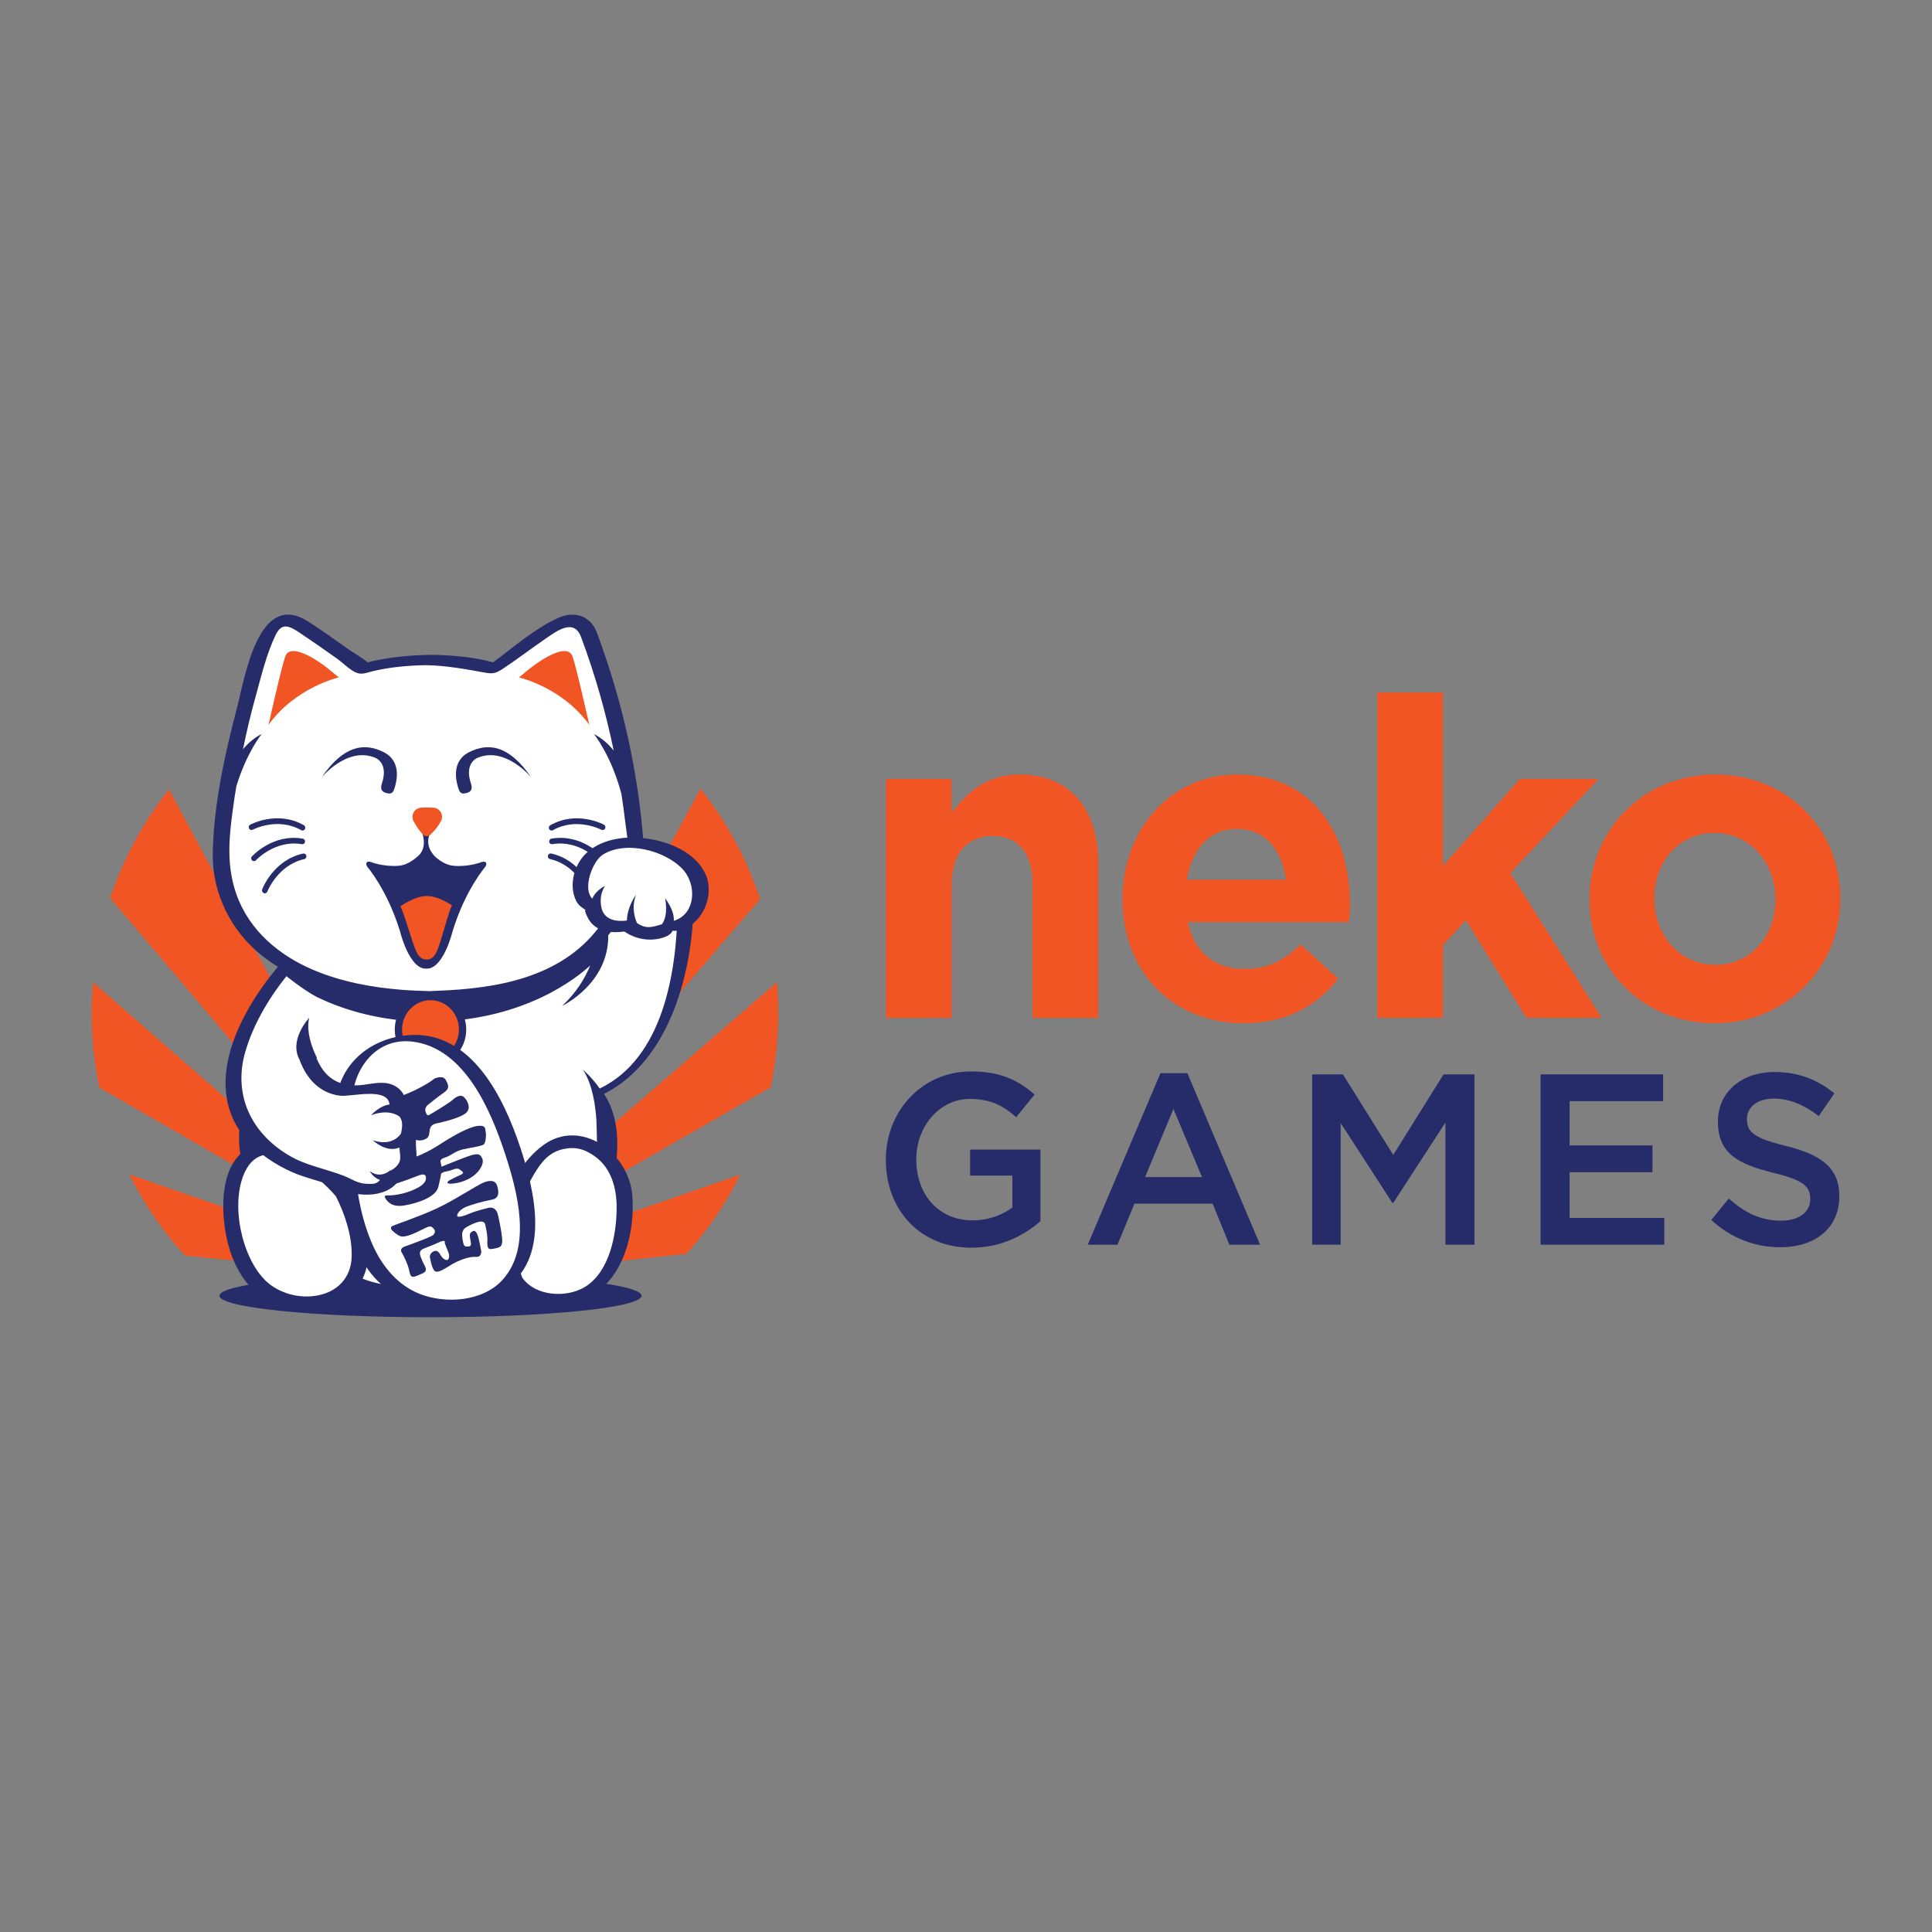 <?xml version="1.0" encoding="UTF-8"?>
<svg id="Layer_1" xmlns="http://www.w3.org/2000/svg" viewBox="0 0 400 400">
  <rect x="0" y="0" width="400" height="400" fill="#808080" stroke="none"/>
  <defs>
    <style>
      .cls-1 {
        fill: #fff;
      }

      .cls-2 {
        fill: #f05523;
      }

      .cls-3 {
        fill: #252c69;
      }
    </style>
  </defs>
  <g>
    <g>
      <path class="cls-2" d="M34.98,163.42c-5.46,6.9-9.51,14.54-12.16,22.52l66.5,78.54-54.34-101.06Z"/>
      <path class="cls-2" d="M160.87,203.35l-70.34,60.91-.04.46,69.07-39.61c1.49-7.18,1.92-14.51,1.31-21.75Z"/>
      <path class="cls-2" d="M102.16,137.52l-11.35,123.75,37.62-113.22c-8.16-5.42-17.11-8.91-26.27-10.54h0Z"/>
      <path class="cls-2" d="M145.04,163.3l-54.41,99.79-.08.86,66.82-77.78c-2.69-8.18-6.82-15.94-12.32-22.86h0Z"/>
      <polygon class="cls-2" points="89.62 265.03 90.36 264.18 90.3 263.69 89.61 264.98 89.62 265.03"/>
      <polygon class="cls-2" points="89.78 265.18 90.45 265.1 90.44 264.95 89.78 265.18"/>
      <polygon class="cls-2" points="89.59 264.93 89.61 264.86 89.54 264.79 89.59 264.93"/>
      <path class="cls-2" d="M89.61,264.85l.62-1.86-12.76-125.39c-8.55,1.58-16.85,4.78-24.43,9.55l36.49,117.59.09.1h0Z"/>
      <path class="cls-2" d="M90.45,265.1l51.67-5.5c.8-.89,1.58-1.8,2.35-2.74,3.5-4.3,6.42-8.89,8.81-13.67l-62.82,21.75-.02.17h0Z"/>
      <path class="cls-2" d="M89.41,264.67l-70.17-61.33c-.61,7.3-.16,14.67,1.33,21.83l68.93,39.76-62.74-21.79c3,6.04,6.86,11.7,11.54,16.83l51.21,5.06.03.05.03-.08-.16-.3v-.02Z"/>
      <polygon class="cls-2" points="89.51 265.2 89.61 265.22 89.51 265.27 89.66 265.22 89.64 265.19 89.51 265.2"/>
      <polygon class="cls-2" points="90.41 264.75 90.37 264.38 89.62 265.04 89.64 265.1 89.61 265.05 89.57 265.08 89.61 265.04 89.59 265.01 89.55 265.07 89.64 265.19 89.65 265.19 90.41 264.75"/>
      <polygon class="cls-2" points="89.52 265.13 89.55 265.07 89.54 265.06 89.52 265.13"/>
    </g>
    <g>
      <g>
        <path class="cls-1" d="M61.11,201.12l-9.41,29.09s-1.7,4.82,1.08,12.29l18.9,21.99s13.69,7.12,33.14.14l18.15-11.72s6.89-17.73.26-26.28c0,0,18.74-8.39,18.74-39.43l-16.66.58-.44,7.48-63.75,5.86h0Z"/>
        <path class="cls-3" d="M107.06,264.23c3.55-1.97,6.92-4.59,10.3-6.78,2.05-1.32,4.87-2.55,6.63-4.28.98-.96,1.22-2.23,1.62-3.6,2.16-7.22,3.83-16.44-.56-23.09,13.69-6.9,18.43-25.47,18.56-39.74,0-.34-.8-.3-.95-.29-5.56.19-11.11.39-16.66.58-.62.02-2.29.34-2.34,1.2-.12,2.16-.26,4.33-.38,6.49-20.49,1.88-40.98,3.76-61.46,5.65-.12,0-.27.05-.44.1-.82.11-1.73.45-1.89.92-3.01,9.32-6.07,18.63-9.04,27.95-1.34,4.21-1.47,9.9.81,13.76,2.17,3.66,5.94,6.91,8.68,10.1,3,3.5,5.95,8.01,9.42,11.1-14.19.74-23.92,2.23-23.92,3.97,0,2.46,19.56,4.45,43.69,4.45s43.69-1.99,43.69-4.45c0-1.81-10.57-3.36-25.74-4.06h-.02ZM104.1,264.11c-6.78,3.58-16.51,3.51-23.84,2.01-2.12-.43-4.49-.86-6.37-2-.53-.32-1.02-.69-1.46-1.14-3.31-3.45-6.29-7.32-9.41-10.95-2.72-3.17-6.33-6.38-8.55-9.95-2.18-3.5-2.06-9.11-.88-12.99,2.8-9.18,5.9-18.28,8.86-27.41,20.57-1.89,41.13-3.78,61.69-5.66.63-.06,1.51-.32,1.57-1.2.12-2.11.25-4.22.37-6.34,4.73-.17,9.48-.34,14.21-.5-.18,13.37-3.03,31.09-16.13,37.39-1.65-2.4-3.48-3.89-3.48-3.89,2.03,2.98,2.62,7.7,2.79,10.31.25,6.55.26,11.32-1.27,16.79-1.2,4.35-4.83,6.75-8.02,9.06-4.22,3.06-5.18,3.74-9.72,6.27-.12.07-.26.13-.4.2h0Z"/>
      </g>
      <g>
        <path class="cls-1" d="M122,131.64s-1.75-5.6-6.6-2.4c-5.56,3.66-13.2,9.21-13.2,9.21,0,0-5.54-1.77-13.4-1.8h-.2c-7.85.03-13.4,1.8-13.4,1.8,0,0-7.64-5.54-13.2-9.21-4.85-3.2-6.6,2.4-6.6,2.4-8.74,23.02-9.71,45.23-9.71,45.23,1.2,30.43,40.54,29.19,43,29.43,2.55-.61,37.91,2.57,43-29.43,0,0-.97-22.22-9.71-45.23Z"/>
        <path class="cls-3" d="M133.24,174.66c-1.09-14.83-4.42-29.62-9.59-43.48-1.23-3.66-4.68-4.77-8-3.29-4.78,2.13-9.26,6.03-13.54,9.24-4.08-1.11-8.41-1.48-12.61-1.55h-.27s-.11,0-.17,0c-3.32.06-6.62.3-9.9.91-.88.16-1.82.29-2.68.56-.12.04-.23.07-.33.1-.87-.75-3.46-2.34-3.76-2.54-2.85-2.02-5.7-4.1-8.65-5.97-10.28-6.5-13.02,11.58-14.68,17.93-2.54,9.69-4.88,20.24-5.01,30.35-.1,8.14,3.87,15.87,10.03,20.81,1.77,1.42,3.68,2.64,5.69,3.7l-.43,1.23s11.28,9.31,30.8,8.85c18.7-.45,29.43-9.18,32.05-11.61-1.09,2.66-2.86,5.62-5.8,8.35,0,0,9.66-4.55,9.54-14.62,4.45-5.24,7.8-12.32,7.31-19h0ZM130.06,177.3c-.33,4.55-2.58,9.56-5.04,13.28-.25.37-.5.73-.75,1.08l-.43-.17s.02.26,0,.71c-7.89,10.24-21.03,12.46-33.1,12.92-.53.02-1.05.05-1.58.07-.11,0-.19,0-.26.02-.08,0-.19,0-.35-.02-1.72-.06-3.45-.11-5.18-.25-6.29-.48-12.65-1.65-18.5-4.13-7.04-2.98-13.26-8.12-15.93-15.67-2.34-6.62-1.37-13.12-.4-19.91.12-.81.26-1.62.39-2.42,2.11-6.99,5.25-10.85,5.25-10.85-1.68.86-2.95,2.05-3.87,3.16.75-3.68,1.61-7.33,2.62-10.94,1.16-4.2,2.24-8.8,4.14-12.72,1.27-2.63,2.82-1.9,5.01-.43,2.61,1.75,5.18,3.54,7.74,5.36,1.19.84,2.72,2.46,4.11,2.94,1.06.37,2.02-.06,3.07-.32,3.59-.88,7.32-1.22,11.01-1.29h.19c4.28.07,8.27.84,12.46,1.58,1.4.25,2.12.03,3.33-.76,2.98-1.96,5.83-4.16,8.78-6.18,2.53-1.74,6.16-4.54,7.61-.25,2.83,7.57,5.04,15.37,6.68,23.29-.94-1.18-2.27-2.49-4.09-3.42,0,0,3.6,4.43,5.69,12.4.3,1.98.57,3.96.81,5.94.26,2.22.78,4.74.62,6.98h0Z"/>
      </g>
      <path class="cls-2" d="M107.44,140.25s8.93,2,14.56,9.81c0,0-2.72-12.21-3.49-14.21s-3.69-.8-6.01.6-4.27,3.2-5.04,3.8h0Z"/>
      <path class="cls-2" d="M70.16,140.25s-8.93,2-14.56,9.81c0,0,2.72-12.21,3.49-14.21s3.69-.8,6.01.6,4.27,3.2,5.04,3.8h0Z"/>
      <path class="cls-3" d="M79.02,162.39s-.52,1.33.75,1.73c.95.29,1.5.33,1.87-.81s1.75-5.62-2.23-7.6c-3.98-1.98-8.22-1.46-12.85,5.27,0,0,5.3-6.48,11.08-4.11,0,0,2.96,1,1.37,5.51h0Z"/>
      <path class="cls-3" d="M97.55,162.39s.52,1.33-.75,1.73c-.95.29-1.5.33-1.87-.81s-1.75-5.62,2.23-7.6c3.98-1.98,8.22-1.46,12.85,5.27,0,0-5.3-6.48-11.08-4.11,0,0-2.96,1-1.37,5.51h0Z"/>
      <path class="cls-3" d="M100.46,178.48c-.23-.15-.7-.02-.7-.02,0,0-2.57,1.05-5.79.8-1.47-.11-2.79-.94-3.79-1.81-1-.97-3.01-3.59.27-6.82h-3.88s2.37,3.62.42,6.17c-.28.29-.6.58-.95.87-.1.08-.2.16-.3.23-.17.11-.32.21-.42.3-.82.54-1.77.97-2.8,1.05-3.22.25-5.79-.8-5.79-.8,0,0-.47-.14-.7.02-.14.09-.37.42.02,1,0,0,4.15,4.77,6.78,13.39,0,0,1.91,7.88,5.43,7.68,3.52.2,5.43-7.68,5.43-7.68,2.62-8.62,6.78-13.39,6.78-13.39.39-.58.16-.91.02-1l-.02.02Z"/>
      <path class="cls-2" d="M88.33,185.51h-.04c-2.48.02-5.4,2.14-5.4,2.14.74,1.22,2.41,7.43,3.31,9.38.75,1.62,1.79,1.66,2.11,1.62.33.03,1.36,0,2.11-1.62.9-1.94,2.43-8.34,3.17-9.58,0,0-2.77-1.94-5.25-1.95h0Z"/>
      <g>
        <path class="cls-1" d="M71.03,246.89s10.04,19.43-4.11,22.31c-14.15,2.87-18.5-9.02-19.02-18.49-.52-9.47,3.83-12.62,7.03-12.87,3.2-.25,9.2.7,16.1,9.05Z"/>
        <path class="cls-3" d="M72.76,246.6c-.03-.15-.1-.31-.23-.46-.08-.15-.19-.26-.3-.35-4.49-5.15-11.56-11.01-18.8-8.94-7.5,2.15-7.85,11.76-6.74,18.25,1.23,7.22,5.19,14.11,12.66,15.55,6.53,1.26,15.11-.91,16.58-8.51.99-5.14-.88-10.93-3.16-15.54ZM54.98,265.14c-5.01-4.88-7.32-16.02-4.3-22.46,4.19-8.94,15.21.72,18.85,4.98,1.89,3.69,3.38,8.23,3.28,12.43-.2,9.37-12.22,10.52-17.84,5.04h0Z"/>
      </g>
      <g>
        <path class="cls-1" d="M106.53,265.13s3.71,5.7,12.9,3.18c7.64-2.09,10.03-12.36,9.89-19.23-.04-2.1-.37-3.98-1.02-5.63-.9-2.28-2.41-4.11-4.61-5.41-1.44-.85-3.17-1.47-5.24-1.85-1.61-.3-3.33.31-4.97,1.56-.95.72-1.88,1.66-2.76,2.76-4.63,5.86-7.69,16.47-4.19,24.62h0Z"/>
        <path class="cls-3" d="M130.9,247.39c-.78-8.83-10.73-15.99-18.48-10.26-8.05,5.94-11.13,19.24-7.54,28.46,0,.02.03.05.04.07.02.06.05.12.09.18,3.52,5.17,11.89,5.06,16.83,2.66,7.27-3.51,9.72-13.5,9.06-21.11h0ZM121.06,266.47c-3.76,2.27-10.17,1.97-12.94-1.95-2.66-6.99-1.34-15.06,2.43-21.39,1.51-2.53,3.12-4.58,6.05-5.22,2.55-.56,4.54,0,6.7,1.6,3.3,2.45,4.39,6.57,4.37,10.58-.02,5.62-1.51,13.3-6.6,16.38h0Z"/>
      </g>
      <g>
        <ellipse class="cls-2" cx="89.13" cy="213.16" rx="6.64" ry="6.85"/>
        <path class="cls-3" d="M89.13,220.79c-4.08,0-7.4-3.42-7.4-7.63s3.32-7.63,7.4-7.63,7.4,3.42,7.4,7.63-3.32,7.63-7.4,7.63ZM89.13,207.08c-3.24,0-5.89,2.72-5.89,6.07s2.64,6.07,5.89,6.07,5.89-2.72,5.89-6.07-2.64-6.07-5.89-6.07Z"/>
      </g>
      <g>
        <path class="cls-1" d="M71.31,230.91s-1.44-11.58,8.42-15.07c9.86-3.48,19.18,2.85,25.08,18.62,6.84,18.24,6.74,32.28-8.44,34.83-15.17,2.54-20.99-8.26-23.11-18.2-1.8-8.44-1.96-20.17-1.96-20.17h0Z"/>
        <path class="cls-3" d="M107.68,237.45c-3.45-10.34-10.04-23.71-22.49-23.17-9.13.4-16.66,7.22-15.53,17.08.16,10.57.43,23.8,7.24,32.4,6.37,8.04,18.91,8.36,27.2,3.27,10.03-6.15,6.67-20.32,3.58-29.59h0ZM104.11,264.91c-4.14,4.62-11.94,5.12-17.38,2.91-4.15-1.69-7.21-5.18-9.18-9.23-4.09-8.43-4.45-18.87-4.59-28.14-.88-7.76,4.13-15.81,12.47-14.79,10.71,1.32,16.15,14.1,19.15,23.25,2.51,7.67,5.63,19.19-.47,25.99h0Z"/>
      </g>
      <path class="cls-2" d="M90.09,167.25c-.07-.02-.14-.02-.21-.02h-.18c-.54-.03-2.1-.11-2.75.02-.04,0-.07.02-.11.04-.68.14-1.24.68-1.4,1.42-.12.57.02,1.14.34,1.57.18.32.45.78.77,1.24.26.38.55.75.84,1.04.16.26.4.46.71.53.48.11.95-.1,1.21-.5.82-.71,1.67-1.96,1.92-2.47.11-.18.19-.37.24-.58.23-1.02-.39-2.02-1.37-2.26l-.02-.02Z"/>
      <path class="cls-1" d="M59.21,202.03s3.16,2.6,6.57,4.55c2.27,1.3-7.32,2.21-7.32,2.21l-.5-4.55,1.27-2.21h0Z"/>
      <g>
        <path class="cls-3" d="M62.64,171.95c-.09,0-.19-.02-.27-.07-4.91-2.79-9.99-.13-10.04-.1-.28.15-.62.04-.77-.25-.15-.29-.04-.64.24-.79.23-.12,5.67-2.98,11.11.11.27.15.37.51.23.79-.1.19-.29.3-.5.3h0Z"/>
        <path class="cls-3" d="M52.57,178.29c-.14,0-.28-.06-.39-.16-.23-.22-.24-.59-.02-.82.18-.19,4.39-4.74,10.52-3.68.31.06.52.35.47.67-.05.32-.35.54-.65.48-5.53-.96-9.47,3.29-9.51,3.33-.11.12-.26.18-.41.18h0Z"/>
        <path class="cls-3" d="M54.81,184.94c-.07,0-.14-.02-.21-.04-.29-.12-.43-.46-.32-.76.09-.25,2.37-6.08,8.47-7.42.3-.06.61.14.68.45.06.32-.13.62-.43.7-5.49,1.22-7.63,6.66-7.64,6.71-.09.23-.3.37-.53.37h0Z"/>
      </g>
      <g>
        <path class="cls-3" d="M114.2,171.95c-.2,0-.4-.11-.5-.3-.16-.28-.05-.64.23-.79,5.46-3.1,10.89-.24,11.11-.11.28.15.39.5.24.79s-.49.4-.77.25c-.05-.02-5.14-2.69-10.04.1-.09.05-.18.07-.27.07h0Z"/>
        <path class="cls-3" d="M124.28,178.29c-.16,0-.3-.06-.41-.18-.04-.04-3.98-4.29-9.51-3.33-.31.05-.61-.16-.65-.48-.05-.32.16-.62.47-.67,6.15-1.06,10.35,3.49,10.52,3.68.22.23.2.61-.02.82-.11.1-.25.16-.39.16h0Z"/>
        <path class="cls-3" d="M122.04,184.94c-.23,0-.44-.14-.53-.37-.02-.06-2.17-5.5-7.64-6.71-.31-.06-.5-.38-.43-.7s.37-.51.68-.45c6.08,1.34,8.37,7.18,8.47,7.42.12.3-.03.64-.32.76-.07.02-.14.04-.21.04h0Z"/>
      </g>
      <g>
        <path class="cls-1" d="M130.1,191.64s4.86,4.05,9.25,0c0,0,4.38.46,5.65-6.17.96-5.02-4.39-9.54-11.24-10.65-6.85-1.11-12.52,1.33-13.29,6.36-.88,5.78,2.31,6.6,2.31,6.6,0,0,.39,5.42,7.32,3.86h0Z"/>
        <path class="cls-3" d="M145.97,180.78c-2.1-4.3-7.26-6.42-11.62-7.1-4.28-.67-9.31-.24-12.75,2.76-2.67,2.32-3.98,6.83-2.27,10.15.56,1.08,1.32,1.31,2.06,1.97-.55-.45-.13.57.28,1.39,1.47,2.95,4.72,3.31,7.6,2.91,2.54,1.76,5.91,2.21,8.74.99.75-.33,1.37-1.08,1.12-1.12.34-.05.76.05,1.1-.07,1.3-.44,2.41-.72,3.49-1.66,2.74-2.38,3.9-6.88,2.26-10.22h0ZM139.93,190.51c-.06.02-.23.07-.43.13.07-.86-.15-2.43-1.8-4.68,0,0,.78,3.4-.64,5.38-2.08.66-3.3,1.03-5.17-.23-.51-1.14-1.16-3.34-.21-5.84,0,0-1.78,2.26-1.89,5.32-2.1.28-4.31-.11-5.1-2.08-.35-1.08-.71-3.13.59-5.09,0,0-1.91.83-2.65,2.64-2.1-2.11.08-7.72,2.07-9.04,4.73-3.11,13.11-.98,16.75,3.06,2.74,3.06,2.62,8.83-1.54,10.42h0Z"/>
      </g>
      <g>
        <path class="cls-3" d="M77.31,229.62s-.21-.74.42-.97,5.18-1.46,8.23-2.96c3.05-1.5,3.98-2.38,3.98-2.38,0,0,1.75-.81,2.33.25.58,1.06.9,1.76-.31,2.6s-3.52,2.71-3.52,2.71c0,0-.5.59-.38,1.09s.33,1.1.71.92,4.32-2.55,4.98-3.19,1.58-1.06,2.14-.68,1.73,2.01.81,3.19-5.01,2.07-5.53,2.22-1.75.14-2.09,1.11.13,2.08-1.53,2.5-2.32-.75-2.32-.75c0,0-.23-.96-1.25-.18-1.02.77-3.52,1.94-5.43,2.14s-2.2.11-2.4-.46-.57-1.15-.76-1.72-.44-1.42.6-1.48,2.93.22,5.02-.22c2.1-.43,2.27-.54,2.27-.54,0,0,1.09-.17.79-.78s-.93-.66-1.77-.54-2.46.38-3.04.23-1.37.13-1.99-2.1h.04Z"/>
        <path class="cls-3" d="M91.27,240.73s-.46-.7.82-1.06,2.02-1.31,3.73-1.7,4.04-.68,4.39-1.08.5-1.9.35-2.48c-.16-.58.19-1.52-1.67-1.3-1.86.22-5.11,2.06-7.63,3.7s-5.6,3.19-8.67,3.62-4.06.74-4.5.98-.39.54.09,1.19.81,1.21.95,1.65c.15.45.33,1.65,3.5.6,3.16-1.05,4.19-1.64,4.8-1.68s.75.27.76.68,0,1.45-2.86,2.61-5.01,1.03-5.01,1.03c0,0-.96-.11-.56.56s1.33,1.97,3.94,1.53,6.51-1.66,7.05-3.85.57-2.74.57-2.74c0,0,.48-.4.95-.43s1.89-.54,1.89-.54c0,0,.72-.22,1.12.18s1.13.59-.06,1.11-2.3,1.14-2.3,1.14c0,0-.83.66.43.62s3.17-.5,4.61-1.57,2.31-2.64,1.89-3.62-.89-1.22-3.05-.44-5.39,2.12-5.39,2.12l-.14-.81h0Z"/>
        <path class="cls-3" d="M81.35,254.89s-.88-.68-.09-1.06,5.11-1.79,8.96-3.54,8.59-4.99,10.08-5.53,2.31-.19,2.58.62.81,2.66-1.01,2.99-4.56,1.1-5.65,1.62c-1.09.53-1.68,1.42-1.55,1.78s1.4,0,2.55-.51c1.15-.5,3.33-1.06,3.99-1.21.65-.14,1.46.15,1.77,1.09.31.93,1.12,5.13.99,6.03-.13.91-.4,1.01-1.09,1.21s-1.28.23-1.28.23c0,0-.82.16-.7-1.42s-.46-3.69-.46-3.69c0,0-.1-.96-1.65-.45-1.54.51-2.53,1.22-2.53,1.22,0,0-.64.46-.58,1.52s.29,1.75.29,1.75c0,0,.1.55.62.54s1.04.08.89-.86c-.15-.94-.42-1.75.08-2.11s.81-.47,1.21.34.86,3.58.86,3.58c0,0,.18,1.3-1.18,1.19s-3.56.78-4.81,1.5-3,2.03-3.66,1.41-.95-2.82-.99-2.95.16-.82.78-1.1,1.01,0,1.44.75.8.94,1.23,1.05.77-.73.36-1.67-.74-1.91-.74-1.91c0,0,.45-.89-1.44.02-1.89.9-3.1,1.11-3.47,1.57-.37.45-.25.95.3,2.2s1.38,2-.12,2.62-2.27,1.22-2.56-.44c-.29-1.66-1.51-3.81-1.51-3.81,0,0-.78-.9.54-1.38s5.68-2.04,5.98-2.46.42-.83-.05-1.3-.61-.64-2.3.23-3.7,1.78-4.64,1.35-1.46-1.06-1.46-1.06l.02.02Z"/>
      </g>
      <g>
        <path class="cls-1" d="M58.83,200.67s-10.14,11.93-10.6,22.45c-.5,11.58,9.85,18.87,21.58,21.21,0,0,3.66,2.6,7.53,1.74,0,0,3.58.34,4.37-3.02,0,0,4.58-1.32,2.62-6.4,0,0,2.33-6.18-2.02-7.48,0,0,.5-3.58-3.61-3.9,0,0-3.45.58-6.43.58-4.73,0-7.38-3.32-8.52-6.63"/>
        <path class="cls-3" d="M83.99,228.45c-.03-2.37-1.9-3.97-4.18-4.22-2-.23-4.04.46-6.06.48-4.08.05-6.68-1.9-8.21-5.62.03-.09.05-.14.05-.14,0,0-2.46-4.62-1.58-8.2,0,0-4.35,4.55-1.92,8.8,0,.04,0,.07.02.11,1.46,3.82,4.15,6.64,8.23,7.19,2.28.3,9.95-1.89,10.31,1.83-2.03.18-3.83,2.22-3.83,2.22,3.35-1.26,5.29-.18,5.92.3.73.95.55,2.2.29,3.46-.23.37-1.89,2.77-5.84,1.42,0,0,2.78,2.69,5.5,1.5.12,1.88.69,2.94-1.16,4.38-.11.08-.36.23-.65.42v-.14c-2.36,1.99-4.33.21-4.33.21.57,1.06,1.37,1.58,2.14,1.85-.7.72-1,.91-3.01.78-1.72-.1-3-1.06-4.52-1.65-3.86-1.5-7.75-2.07-11.42-4.26-7.65-4.56-11.55-12.42-8.96-21.39,1.76-6.09,5.37-11.95,9.41-16.74,1.33-1.58-1.84-1.83-2.7-.81-7.98,9.47-16.12,24.9-6.27,35.93,2.53,2.83,5.76,4.93,9.16,6.47,3.17,1.43,6.6,1.95,9.69,3.42,4.07,1.94,10.72,2.14,12.98-2.46.77-.37,1.49-.86,2.06-1.49,1.61-1.77,1.04-3.15,1-5.19-.06-3.34,1.38-6.62-2.12-8.5v.02Z"/>
      </g>
    </g>
  </g>
  <g>
    <g>
      <path class="cls-2" d="M183.42,161.27h13.61v7.02c3.14-4.15,7.16-7.94,14.06-7.94,10.3,0,16.3,7.02,16.3,18.37v32.03h-13.61v-27.59c0-6.65-3.04-10.06-8.23-10.06s-8.51,3.42-8.51,10.06v27.59h-13.61v-49.47h0Z"/>
      <path class="cls-2" d="M232.4,186.29v-.18c0-14.12,9.76-25.75,23.73-25.75,16.03,0,23.37,12.83,23.37,26.86,0,1.1-.09,2.4-.18,3.69h-33.4c1.34,6.37,5.64,9.69,11.73,9.69,4.56,0,7.88-1.47,11.64-5.07l7.79,7.1c-4.48,5.72-10.92,9.23-19.6,9.23-14.41,0-25.07-10.43-25.07-25.56h0ZM266.23,182.14c-.81-6.28-4.39-10.52-10.12-10.52s-9.31,4.15-10.38,10.52h20.51Z"/>
      <path class="cls-2" d="M285.13,143.37h13.61v35.9l15.93-18h16.3l-18.26,19.47,18.89,29.99h-15.58l-12.53-20.21-4.74,5.17v15.04h-13.61v-67.37h0Z"/>
      <path class="cls-2" d="M329.09,186.29v-.18c0-14.22,11.1-25.75,26.05-25.75s25.88,11.35,25.88,25.56v.18c0,14.22-11.1,25.75-26.05,25.75s-25.88-11.35-25.88-25.56h0ZM367.59,186.29v-.18c0-7.29-5.11-13.66-12.63-13.66s-12.45,6.18-12.45,13.47v.18c0,7.29,5.11,13.66,12.63,13.66s12.45-6.18,12.45-13.47Z"/>
    </g>
    <g>
      <path class="cls-3" d="M183.4,240.17v-.1c0-9.87,7.33-18.24,17.65-18.24,5.96,0,9.63,1.71,13.15,4.78l-3.81,4.69c-2.64-2.32-5.23-3.78-9.58-3.78-6.3,0-11.1,5.7-11.1,12.45v.1c0,7.26,4.64,12.59,11.63,12.59,3.23,0,6.16-1.06,8.26-2.67v-6.6h-8.75v-5.39h14.57v14.82c-3.38,2.98-8.21,5.5-14.27,5.5-10.7,0-17.74-7.86-17.74-18.14h0Z"/>
      <path class="cls-3" d="M240.26,222.19h5.57l15.06,35.52h-6.36l-3.47-8.51h-16.18l-3.52,8.51h-6.16l15.06-35.52h0ZM248.86,243.7l-5.91-14.11-5.87,14.11h11.78Z"/>
      <path class="cls-3" d="M271.64,222.44h6.4l10.42,16.68,10.41-16.68h6.4v35.27h-6.01v-25.3l-10.8,16.63h-.19l-10.7-16.53v25.19h-5.91v-35.27h0Z"/>
      <path class="cls-3" d="M318.96,222.44h25.37v5.54h-19.36v9.17h17.16v5.54h-17.16v9.47h19.6v5.54h-25.61v-35.27h0Z"/>
      <path class="cls-3" d="M354.31,252.57l3.62-4.43c3.28,2.92,6.55,4.58,10.8,4.58,3.72,0,6.06-1.76,6.06-4.43v-.1c0-2.52-1.37-3.88-7.72-5.39-7.28-1.82-11.39-4.03-11.39-10.53v-.1c0-6.05,4.89-10.22,11.68-10.22,4.98,0,8.95,1.56,12.42,4.43l-3.23,4.69c-3.08-2.37-6.16-3.62-9.29-3.62-3.52,0-5.57,1.86-5.57,4.18v.1c0,2.72,1.57,3.93,8.12,5.54,7.23,1.82,11,4.48,11,10.33v.1c0,6.6-5.04,10.53-12.22,10.53-5.23,0-10.17-1.86-14.27-5.64v-.02Z"/>
    </g>
  </g>
</svg>
